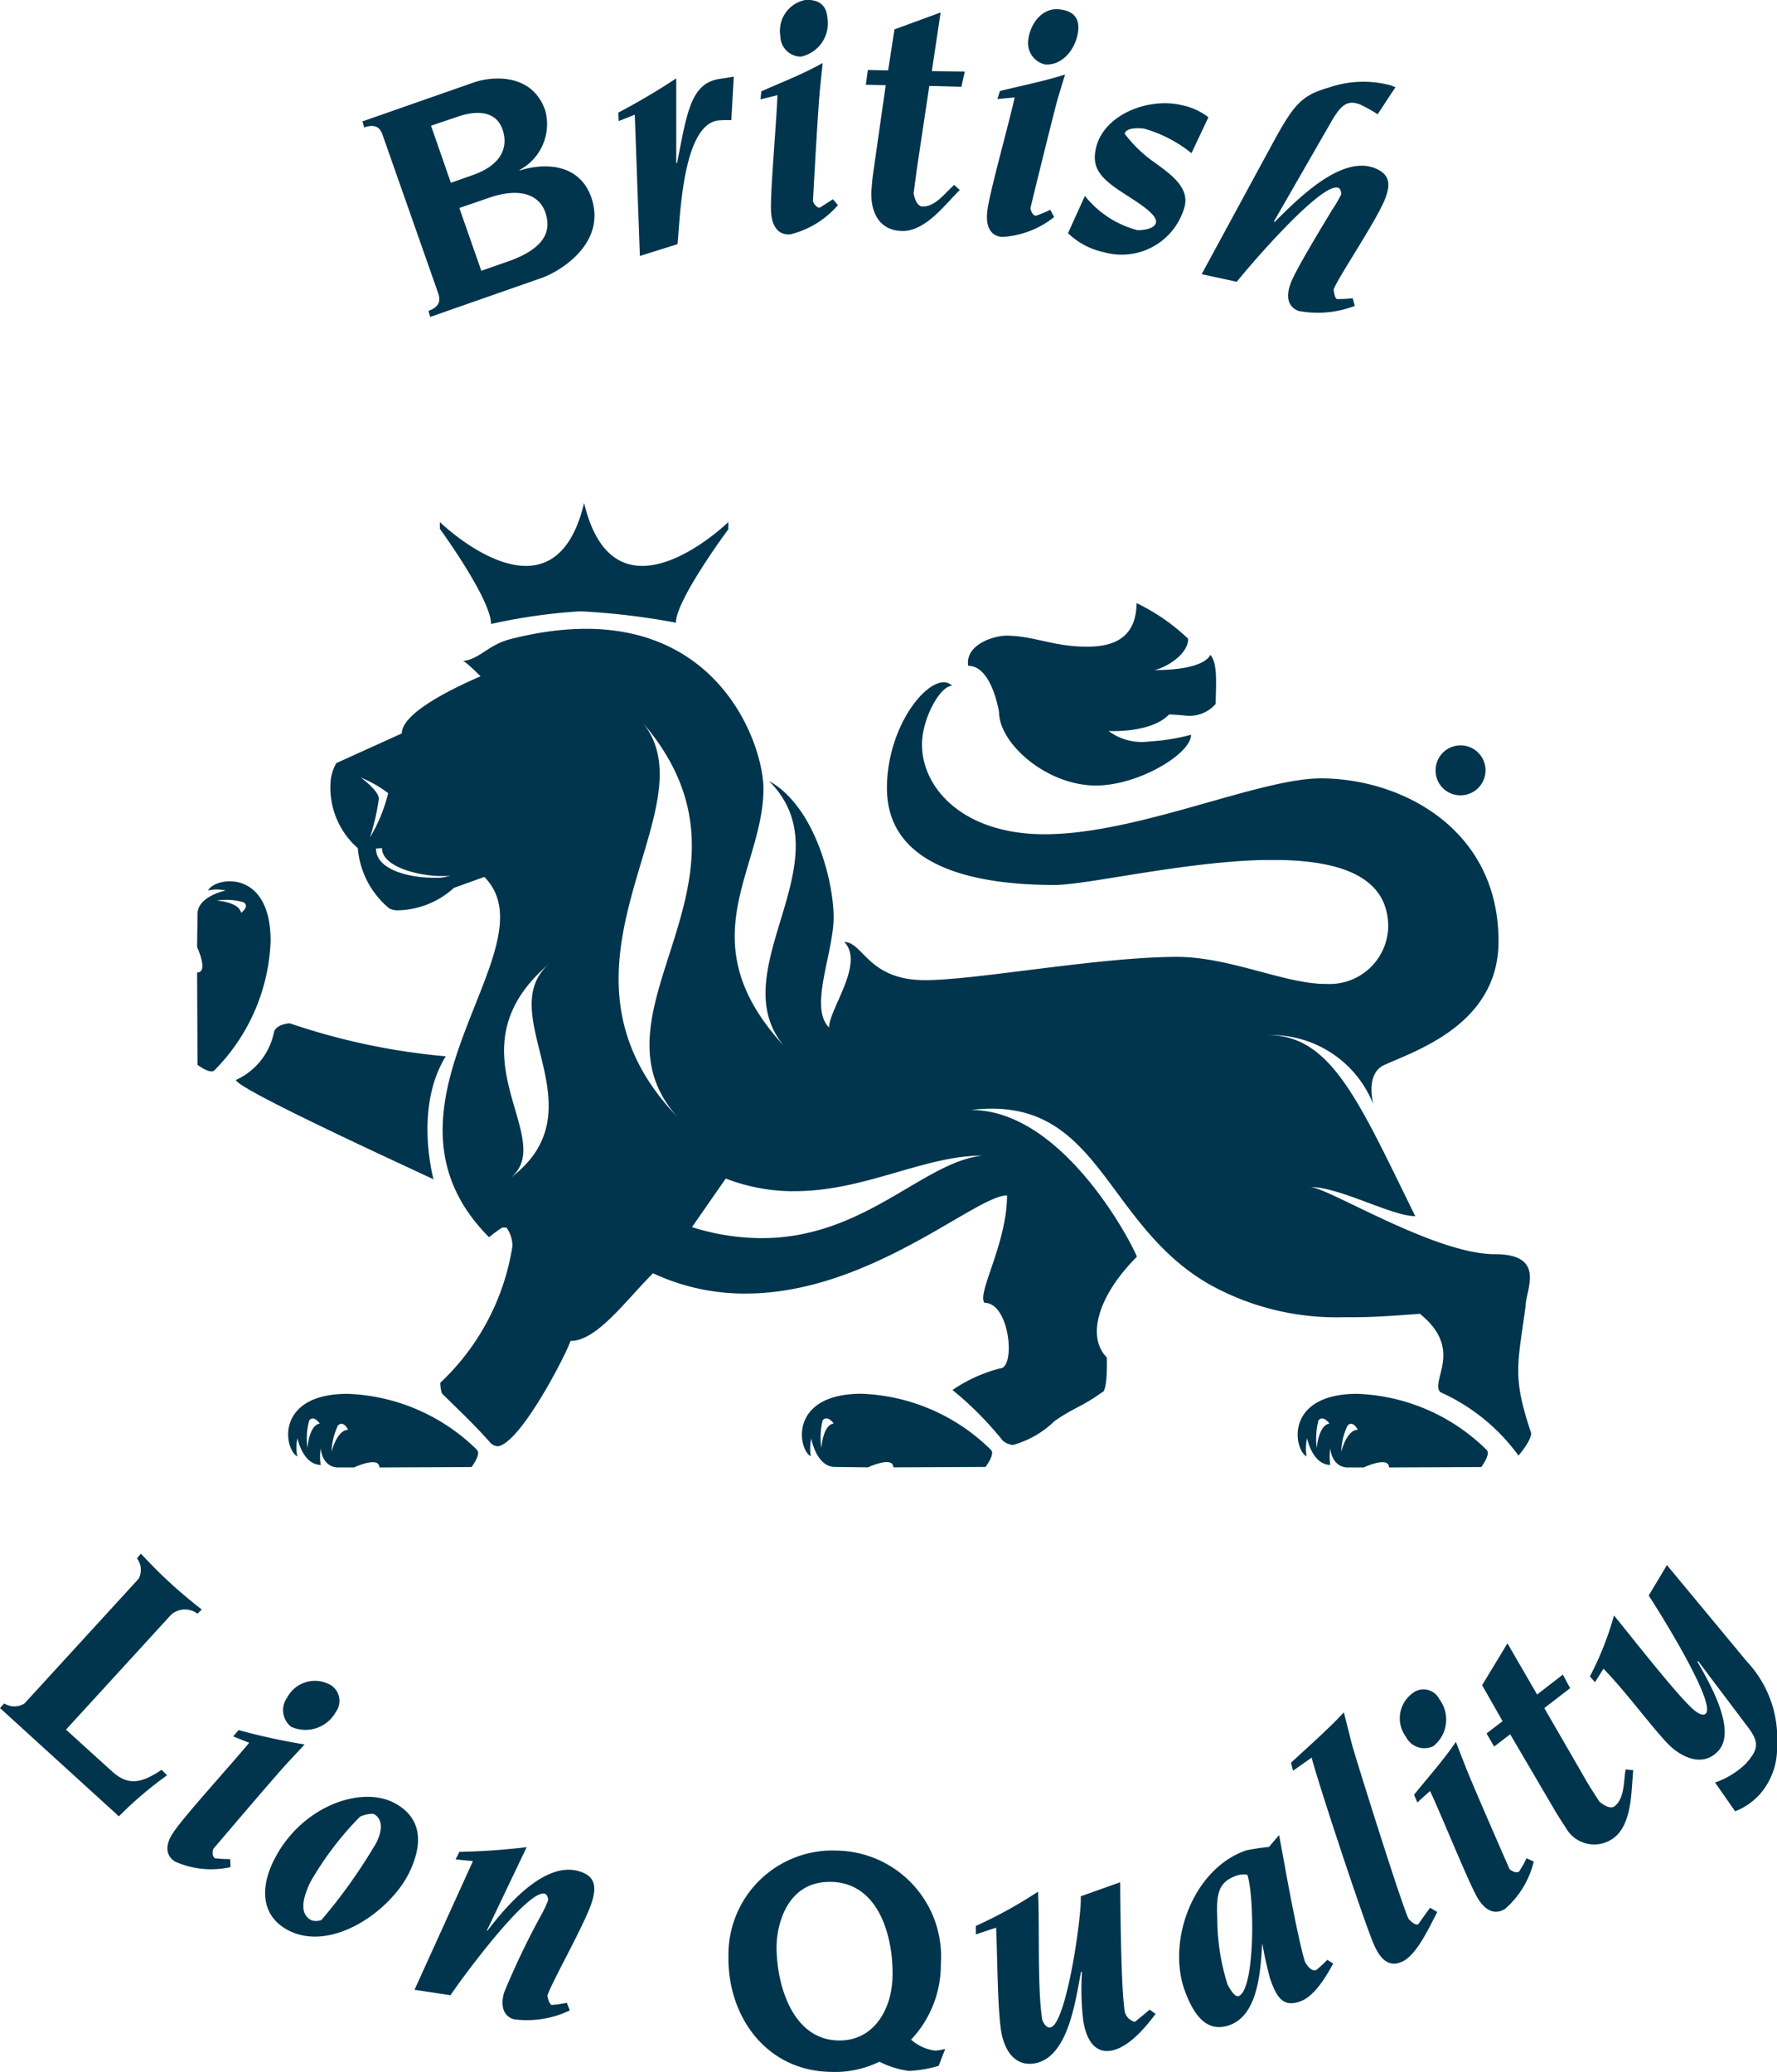 <?xml version="1.0" encoding="UTF-8"?>
<svg xmlns="http://www.w3.org/2000/svg" xmlns:xlink="http://www.w3.org/1999/xlink" id="Group_33" data-name="Group 33" width="88.545" height="103.238" viewBox="0 0 88.545 103.238">
  <defs>
    <clipPath id="clip-path">
      <rect id="Rectangle_98" data-name="Rectangle 98" width="88.545" height="103.238" fill="#00354d"></rect>
    </clipPath>
  </defs>
  <g id="Group_32" data-name="Group 32" clip-path="url(#clip-path)">
    <path id="Path_23" data-name="Path 23" d="M32.155,18.836s-.632-.064-.907-.064c-.907.948-3.013.823-3.013.823a2.743,2.743,0,0,0,1.981.527,10.617,10.617,0,0,0,2.127-.339c0,.95-2.613,2.529-4.742,2.529-2.445,0-4.826-2.086-4.826-3.667-.148-.823-.589-2.3-1.538-2.3-.148-1.075,1.307-1.5,1.9-1.5,1.35,0,2.34.548,4,.548.866,0,2.488-.127,2.488-2.172A9.994,9.994,0,0,1,32.2,15c0,.82-1.2,1.475-1.686,1.559,2.593,0,2.784-.759,2.784-.759.4.4.273,1.622.273,2.445a1.725,1.725,0,0,1-1.411.591m-1.666-2.277h0Z" transform="translate(27.005 16.829)" fill="#00354d"></path>
    <path id="Path_24" data-name="Path 24" d="M9.646,12.316V11.98s5.649,5.5,7.187-.95c1.538,6.449,7.187.95,7.187.95v.357s-2.613,3.52-2.613,4.658a35.321,35.321,0,0,0-4.765-.568,28.26,28.26,0,0,0-4.447.632c0-1.243-2.549-4.742-2.549-4.742" transform="translate(12.272 14.033)" fill="#00354d"></path>
    <path id="Path_25" data-name="Path 25" d="M15.63,24.084c-1.6,2.572-.611,6.133-.611,6.133-.863-.42-9.843-4.51-9.843-4.954a3.34,3.34,0,0,0,1.9-2.422c.168-.379.779-.4.779-.4a33.064,33.064,0,0,0,7.778,1.645" transform="translate(6.584 28.548)" fill="#00354d"></path>
    <path id="Path_26" data-name="Path 26" d="M30.628,33.452a3.2,3.2,0,0,1,.316-1.307c.275-.275.507.211.507.211-.57.02-.823,1.1-.823,1.1m-1.222-.189a3.709,3.709,0,0,1,.084-1.37c.232-.3.548.148.548.148-.548.1-.632,1.222-.632,1.222m8.473.1a9.664,9.664,0,0,0-6.449-2.8c-3.627,0-3.183,2.761-2.529,3.12a2.324,2.324,0,0,1,.02-.886v-.041s.252,1.327,1.159,1.35a2.983,2.983,0,0,1,0-.823s.064.948.886.948h.779s1.263-.589,1.263,0l4.594-.02s.486-.632.275-.843" transform="translate(36.204 38.885)" fill="#00354d"></path>
    <path id="Path_27" data-name="Path 27" d="M8.485,33.452A3.2,3.2,0,0,1,8.8,32.145c.275-.275.507.211.507.211-.568.02-.823,1.1-.823,1.1m-1.2-.189a3.247,3.247,0,0,1,.086-1.37c.209-.3.525.148.525.148-.548.1-.611,1.222-.611,1.222m8.453.1a9.669,9.669,0,0,0-6.449-2.8c-3.627,0-3.183,2.761-2.509,3.12a2.029,2.029,0,0,1,0-.886v-.041s.252,1.327,1.159,1.35a2.983,2.983,0,0,1,0-.823s.064.948.884.948H9.6s1.263-.589,1.263,0l4.594-.02s.486-.632.275-.843" transform="translate(8.039 38.885)" fill="#00354d"></path>
    <path id="Path_28" data-name="Path 28" d="M18.557,33.263a3.44,3.44,0,0,1,.061-1.37c.232-.3.548.148.548.148-.548.1-.609,1.222-.609,1.222m8.451.1a9.665,9.665,0,0,0-6.451-2.8c-3.624,0-3.181,2.761-2.529,3.12a2.356,2.356,0,0,1,.023-.886s.252,1.393,1.159,1.413l1.666.02s1.263-.589,1.263,0l4.594-.02s.486-.632.275-.843" transform="translate(22.373 38.885)" fill="#00354d"></path>
    <path id="Path_29" data-name="Path 29" d="M6.515,20.9c-.107-.55-1.225-.611-1.225-.611a3.105,3.105,0,0,1,1.35.084c.316.209-.125.527-.125.527M4.87,19.784a1.95,1.95,0,0,1,.863,0h.023s-1.393.275-1.413,1.159l-.02,1.666s.589,1.263,0,1.263l.02,4.6s.632.484.843.273a9.653,9.653,0,0,0,2.8-6.449c0-3.627-2.784-3.183-3.12-2.509" transform="translate(5.499 24.586)" fill="#00354d"></path>
    <path id="Path_30" data-name="Path 30" d="M30.181,24.452l-.064-.232Z" transform="translate(38.317 30.814)" fill="#00354d"></path>
    <path id="Path_31" data-name="Path 31" d="M59.212,37.489a5.468,5.468,0,0,0-5.247-3.456c3.161,0,4.531,3.329,7.333,9.021-1.179,0-3.751-1.454-5.247-1.454.863,0,6.2,3.349,9.209,3.349,2.593,0,1.538,1.793,1.538,2.572-.4,2.972-.675,3.5.275,6.344,0,.4-.632,1.118-.632,1.118a9.714,9.714,0,0,0-3.9-3.163c-.507-.568,1.2-2.129-1.013-3.9-.968.064-2.275.191-3.729.168a13.018,13.018,0,0,1-6.808-1.663c-5.269-3.056-5.417-9.443-11.825-8.662,4.615,0,8.051,6.721,8.262,7.312-1.959,1.961-2.509,4-1.5,5.017,0,0,.061,1.747-.254,1.747-.948.7-1.411.761-2.361,1.434a4.775,4.775,0,0,1-2.065,1.182.961.961,0,0,1-.5-.211,16.733,16.733,0,0,0-2.509-2.529A7.583,7.583,0,0,1,40.6,50.641c.8,0,.5-3.268-.759-3.268-.423-.42,1.116-2.949,1.116-5.353-1.559,0-6.808,4.849-12.94,4.89a10.761,10.761,0,0,1-4.7-1.011c-1.391,1.391-2.8,3.372-4.111,3.372-.211.654-2.488,5.1-3.624,5.249a.553.553,0,0,1-.4-.211c-.866-.97-1.6-1.645-2.384-2.424a2.017,2.017,0,0,1-.084-.527,11.842,11.842,0,0,0,3.6-6.828,1.609,1.609,0,0,0-.3-.907h-.209a4.972,4.972,0,0,0-.654.484C8.586,37.53,18.429,29.69,14.91,26.15l-1.518.548a4.248,4.248,0,0,1-2.865,1.116,1.06,1.06,0,0,1-.339-.084,4.347,4.347,0,0,1-1.581-3.013A4.018,4.018,0,0,1,7.259,21.3a2.375,2.375,0,0,1,.275-.82L10.8,19c0-1.054,2.7-2.318,3.922-2.845,0,0-.738-.759-.886-.759.843-.1,1.243-.779,2.3-1.075C26.08,11.733,28.8,19.279,28.82,21.744c0,4.067-3.815,7.567,1.011,12.816-3.14-3.795,3.2-9.253-.738-13.195,2.34,1.307,3.224,5.1,3.224,6.787,0,1.791-1.243,4.488-.229,5.5,0-.907,1.791-3.2.759-4.258.948,0,1.179,1.9,4.024,1.9,2.572,0,8.662-1.159,12.561-1.159,2.636,0,5.417,1.37,7.439,1.347a2.918,2.918,0,0,0,3.079-2.845c0-2.486-2.361-3.268-5.353-3.329H53.69c-4,.1-8.746,1.243-10.371,1.243-3.751,0-8.346-.8-8.346-4.826,0-3.331,2.361-5.985,3.247-5.1-.591,0-1.5,1.622-1.5,2.929,0,2.172,2.045,4.47,6.112,4.47,4.615,0,10.666-2.784,13.763-2.784,3.983,0,8.853,2.488,8.853,8.116,0,4.151-4.154,5.458-5.712,6.174-.8.379-.632,1.5-.527,1.961m-28.937,4.32a9.367,9.367,0,0,1-3.331-.632L25.258,43.6a11.584,11.584,0,0,0,3.395.548c5.163.043,8.071-3.772,11.064-4.111-2.929,0-5.921,1.813-9.441,1.77m-14.038-.673c4.574-3.479-1.032-8.2,1.961-10.707-5.228,4.383.42,8.7-1.961,10.707M12.274,26.191H12.7a2.673,2.673,0,0,0,.823-.211,1.117,1.117,0,0,1-.464.127H12.7c-1.1-.02-2.888-.464-2.888-1.391l-.3.02c0,1.034,1.581,1.434,2.761,1.454M9.22,24.169a7.836,7.836,0,0,0,.9-2.193A5.892,5.892,0,0,0,8.756,21.2s.9.652.9,1.054a11.044,11.044,0,0,1-.441,1.918m4.256-4.7s-.589-.211-.527-.464a1.783,1.783,0,0,0,.02.738l-1.032.359a4.823,4.823,0,0,0,1.182-1.518,1.879,1.879,0,0,1,1.368.632ZM24.542,38.12c-4.849-5.394,4.994-11.8-1.729-19.644,3.5,4.342-5.585,12.057,1.729,19.644m-5.5-18.294c.779-.591.716-2.634-.084-2.781a1.978,1.978,0,0,0-.907.484c.884-3.183,3.667.927.991,2.3" transform="translate(9.222 17.545)" fill="#00354d"></path>
    <path id="Path_32" data-name="Path 32" d="M33.106,18.306l-.379-.611h-.254v.611h-.209V16.872h.548s.5.127.5.423c0,0-.168.359-.379.379l.4.632Zm-.634-.8h.275s.336-.023.336-.232c0,0-.168-.211-.316-.211h-.3Zm.275,1.116a1.033,1.033,0,1,0-1.011-1.032,1,1,0,0,0,1.011,1.032m0,.211a1.244,1.244,0,1,0-1.266-1.243,1.232,1.232,0,0,0,1.266,1.243" transform="translate(40.052 20.795)" fill="#00354d"></path>
    <path id="Path_33" data-name="Path 33" d="M6.912,35.314A.972.972,0,0,0,6.828,34.3l.191-.232c.5.527.948.991,1.391,1.391.484.464,1.263,1.1,1.643,1.391l-.211.211a1.041,1.041,0,0,0-1.307.041L3.288,42.837,5.562,44.9c.782.718,1.434.654,2.488-.061l.275.273a18.545,18.545,0,0,0-2.4,2.045L0,41.763l.211-.232a.938.938,0,0,0,1.011,0Z" transform="translate(0 43.347)" fill="#00354d"></path>
    <path id="Path_34" data-name="Path 34" d="M11.706,37.034a.926.926,0,0,1,.359,1.391,1.727,1.727,0,0,1-2.236.738,1.064,1.064,0,0,1-.189-1.454,1.565,1.565,0,0,1,2.065-.675M6.816,46.16a4.415,4.415,0,0,1-2.761-.275c-.568-.357-.42-.968-.1-1.432.464-.738,2.761-3.247,3.792-4.49l-.8-.316.273-.316a31.033,31.033,0,0,0,3.288.716l-.843.907c-.652.7-3.708,4.3-3.708,4.3s-.107.339.084.464a5.952,5.952,0,0,0,.759.043Z" transform="translate(4.67 46.875)" fill="#00354d"></path>
    <path id="Path_35" data-name="Path 35" d="M8.136,45.561a.767.767,0,0,0,.484-.02,26.689,26.689,0,0,0,2.74-3.858c.252-.5.379-1.159-.148-1.432a1.468,1.468,0,0,0-.675.148,15.839,15.839,0,0,0-2.465,3.245c-.316.654-.634,1.581.064,1.918m4.024-5.9c1.538.759,1.5,2.129.843,3.5-.927,1.918-3.815,3.963-5.965,2.929-1.454-.716-1.454-2.15-.823-3.456,1.307-2.7,4.258-3.772,5.944-2.972" transform="translate(7.397 50.128)" fill="#00354d"></path>
    <path id="Path_36" data-name="Path 36" d="M12,41.2l-.863-.084.189-.379a33.321,33.321,0,0,0,3.352-.232l-1.981,4.151.02.02c.886-1.159,2.824-3.5,4.574-2.97.8.232.863.759.654,1.475-.316,1.075-2.045,4.088-2.234,4.722,0,0,.061.4.209.464a6.036,6.036,0,0,0,.759-.107l.148.379a4.933,4.933,0,0,1-2.781.443c-.654-.189-.634-.886-.486-1.35a38.884,38.884,0,0,1,1.813-3.792,6.064,6.064,0,0,0,.379-.8s-.02-.273-.168-.316c-.843-.252-4.131,4.195-4.7,5.058L9.09,47.611Z" transform="translate(11.565 51.536)" fill="#00354d"></path>
    <path id="Path_37" data-name="Path 37" d="M21.074,42.142C19.05,42.1,18.418,44,18.375,45.3c-.02,1.9.759,4.7,3.079,4.742,1.663.043,2.654-1.411,2.7-3.181.043-1.9-.632-4.679-3.077-4.722m5.374,9.169a6.23,6.23,0,0,1-1.475.252A4.523,4.523,0,0,1,23.5,51.1a5.032,5.032,0,0,1-2.445.507c-3.245-.064-5.142-2.824-5.078-5.8a5.185,5.185,0,0,1,5.4-5.226,5.281,5.281,0,0,1,5.183,5.649A5.426,5.426,0,0,1,25.078,50a2.207,2.207,0,0,0,1.2.548,2.324,2.324,0,0,0,.5-.084Z" transform="translate(20.32 51.63)" fill="#00354d"></path>
    <path id="Path_38" data-name="Path 38" d="M30.356,47.833c-.527.7-1.35,1.686-2.234,1.834-.927.148-1.266-.8-1.37-1.5a13.154,13.154,0,0,1-.064-2.4l-.043-.043c-.273,1.35-.611,4.279-2.318,4.574-1.032.168-1.518-.716-1.666-1.6-.189-1.179-.189-3.983-.252-5.163l-1.011.336v-.42a22.535,22.535,0,0,0,3.1-1.709c.086,1.834-.041,4.785.211,6.387,0,0,.148.42.4.379.8-.127,1.581-5.606,1.518-6.535l1.961-.7c.02,1.454.041,5.228.232,6.449a.685.685,0,0,0,.5.507s.507-.4.738-.611Z" transform="translate(27.225 52.516)" fill="#00354d"></path>
    <path id="Path_39" data-name="Path 39" d="M27.759,44.413a10.987,10.987,0,0,0,.507,3.268s.316.652.548.589c.843-.3.8-4.974.443-6.049a1.228,1.228,0,0,0-.464.02c-.927.3-1.1.8-1.034,2.172m5.776,2.234c-.275.484-.886,1.643-1.686,1.9-.823.273-1.138-.211-1.477-1.2,0,0-.314-1.243-.357-1.666l-.02.023c-.084,1.284-.191,3.54-1.666,4.024-1.266.423-1.877-.843-2.234-1.854-.823-2.529.548-6.008,3.118-6.871a11.029,11.029,0,0,1,1.118-.168l.507-.591.273,1.475c.127.738.718,3.9,1.013,4.829,0,0,.252.527.568.42a7.114,7.114,0,0,0,.548-.507Z" transform="translate(32.897 51.194)" fill="#00354d"></path>
    <path id="Path_40" data-name="Path 40" d="M35.6,47.5c-.359.675-.991,2.109-1.729,2.465-.7.339-1.116-.168-1.391-.759-.42-.884-2.8-8.071-3.14-9.4l-.927.654-.1-.4c.884-.823,1.811-1.625,2.634-2.509l.42,1.666c.3,1.032,2.424,7.819,2.8,8.619,0,0,.3.359.486.275,0,0,.441-.632.589-.823Z" transform="translate(36.016 47.772)" fill="#00354d"></path>
    <path id="Path_41" data-name="Path 41" d="M37.365,45.623a4.525,4.525,0,0,1-1.434,2.361c-.591.359-1.054-.041-1.35-.527-.443-.736-1.706-3.9-2.381-5.353l-.632.57-.168-.379c.779-.97,1.452-1.706,2.086-2.636l.443,1.138c.336.886,2.234,5.206,2.234,5.206s.273.232.464.127a5.061,5.061,0,0,0,.379-.675Zm-6.071-8.366a.886.886,0,0,1,1.37.275,1.691,1.691,0,0,1-.3,2.338A1.023,1.023,0,0,1,31,39.406a1.538,1.538,0,0,1,.3-2.15" transform="translate(39.058 47.137)" fill="#00354d"></path>
    <path id="Path_42" data-name="Path 42" d="M36.885,38.271l-1.286.991,2.045,3.54c.252.443.7,1.118.7,1.118s.484.443.759.232c.507-.4.443-1.266.548-1.834l.379.041c-.1.991-.043,2.677-.97,3.374a1.619,1.619,0,0,1-2.4-.527s-.379-.57-.548-.866l-2.213-3.772-.8.611-.379-.654.8-.611L32.5,38.123l1.263-2.086,1.477,2.549,1.284-.991Z" transform="translate(41.351 45.848)" fill="#00354d"></path>
    <path id="Path_43" data-name="Path 43" d="M42.686,39.127a5.588,5.588,0,0,1,1.5,4.195,3.457,3.457,0,0,1-.843,2.4,3.2,3.2,0,0,1-1.245.866L41.1,45.155a4.158,4.158,0,0,0,1.518-.927c.632-.7.7-1.054.148-1.793l-2.509-3.329-.041.02c.589,1.032,2,3.436,1.032,4.467-.863.907-1.981.127-2.381-.252-.738-.7-2.193-2.7-3.329-3.856l-.423.673-.252-.293a15.3,15.3,0,0,0,1.2-3.036c.929,1.138,3.015,3.815,3.9,4.638,0,0,.486.464.675.252.527-.548-2.4-5.206-2.845-5.881l.907-1.518Z" transform="translate(44.36 43.665)" fill="#00354d"></path>
    <path id="Path_44" data-name="Path 44" d="M13.87,11.3l1.327-.464c2.045-.716,2.129-1.686,1.856-2.465-.252-.718-1.075-1.307-2.824-.7l-1.454.5ZM12.353,6.916l1.075-.379c1.625-.57,1.75-1.559,1.5-2.277-.275-.8-1.075-1.054-2.318-.611l-1.245.423ZM8.96,4.555c-.148-.443-.4-.568-.927-.4l-.084-.3,5.542-1.938c.991-.339,2.929-.443,3.563,1.391a2.589,2.589,0,0,1-1.286,2.972l.02.02c1.434-.443,3.015-.232,3.563,1.347.779,2.256-1.518,3.667-2.465,4.006L11.321,13.6l-.084-.3c.5-.189.632-.464.484-.884Z" transform="translate(10.113 2.193)" fill="#00354d"></path>
    <path id="Path_45" data-name="Path 45" d="M19.187,3.851a4.415,4.415,0,0,0-.7.02c-1.77.3-1.854,5.038-1.981,6.156l-1.875.589-.254-7.039-.8.318-.02-.423a32.964,32.964,0,0,0,2.886-1.706V5.98h.043c.484-2.465.675-3.92,2.043-4.174l.782-.125Z" transform="translate(17.253 2.138)" fill="#00354d"></path>
    <path id="Path_46" data-name="Path 46" d="M18.911,0c.779-.041,1.057.359,1.1.886a1.694,1.694,0,0,1-1.325,1.938A1.03,1.03,0,0,1,17.668,1.8,1.564,1.564,0,0,1,18.911,0m1.625,10.223a4.59,4.59,0,0,1-2.363,1.454c-.675.064-.927-.507-.966-1.075-.064-.863.252-4.258.316-5.86l-.845.211.041-.4c1.138-.507,2.086-.863,3.056-1.413l-.125,1.222c-.107.95-.359,5.672-.359,5.672s.125.316.339.316c0,0,.5-.316.654-.423Z" transform="translate(21.217 -0.001)" fill="#00354d"></path>
    <path id="Path_47" data-name="Path 47" d="M23.75,3.979l-1.6-.043-.611,4.07L21.368,9.29s.1.654.443.654c.652.02,1.138-.7,1.579-1.075l.275.252c-.716.716-1.706,2.065-2.868,2.045-1.1-.02-1.559-.863-1.538-1.918,0,0,.043-.675.1-1.011L19.978,3.9l-.991-.02.1-.738,1.011.02.316-2.043,2.3-.843L22.275,3.2l1.643.02Z" transform="translate(24.156 0.345)" fill="#00354d"></path>
    <path id="Path_48" data-name="Path 48" d="M25.262.211c.779.084.991.527.927,1.075-.107.907-.8,1.75-1.666,1.666a1.094,1.094,0,0,1-.82-1.222C23.785.97,24.376.1,25.262.211M24.99,10.559a4.557,4.557,0,0,1-2.595.991c-.675-.064-.8-.675-.738-1.243.084-.866,1.013-4.131,1.37-5.712l-.861.084.125-.4c1.2-.3,2.19-.484,3.245-.823l-.359,1.182c-.252.9-1.368,5.478-1.368,5.478s.061.359.273.379a5.712,5.712,0,0,0,.718-.3Z" transform="translate(27.534 0.257)" fill="#00354d"></path>
    <path id="Path_49" data-name="Path 49" d="M24.263,6.882a4.967,4.967,0,0,0,2.613,1.706s.843.023.927-.379c.084-.379-.82-.948-1.475-1.37-1.222-.779-1.75-1.284-1.518-2.318.359-1.666,2.572-2.549,4.238-2.17a3.254,3.254,0,0,1,1.37.611l-.845,1.791A6.634,6.634,0,0,0,27.215,3.53s-.886-.125-.97.254a6.593,6.593,0,0,0,1.518,1.452c.843.611,1.686,1.245,1.475,2.152a3.249,3.249,0,0,1-4.024,2.3,3.664,3.664,0,0,1-1.793-.95Z" transform="translate(29.796 2.88)" fill="#00354d"></path>
    <path id="Path_50" data-name="Path 50" d="M33.981,12.966a5.123,5.123,0,0,1-2.8.252c-.611-.232-.611-.843-.379-1.411.252-.675,1.622-2.908,2.063-3.647a5.578,5.578,0,0,0,.443-.759s0-.273-.148-.316c-.82-.316-4.424,3.879-5.058,4.679l-1.75-.379L30,4.661c.97-1.747,1.35-2.19,2.677-2.57a5.263,5.263,0,0,1,3.12-.107l.211.086L35.12,3.418a7.036,7.036,0,0,0-.863-.484c-.654-.252-.97.02-1.477.907l-2.824,4.91.023.041c1.011-.988,3.245-3.349,4.974-2.7.779.3.82.8.548,1.518-.4,1.054-2.34,3.92-2.572,4.531,0,0,.023.423.17.486a6.577,6.577,0,0,0,.779-.043Z" transform="translate(33.525 2.276)" fill="#00354d"></path>
  </g>
</svg>
